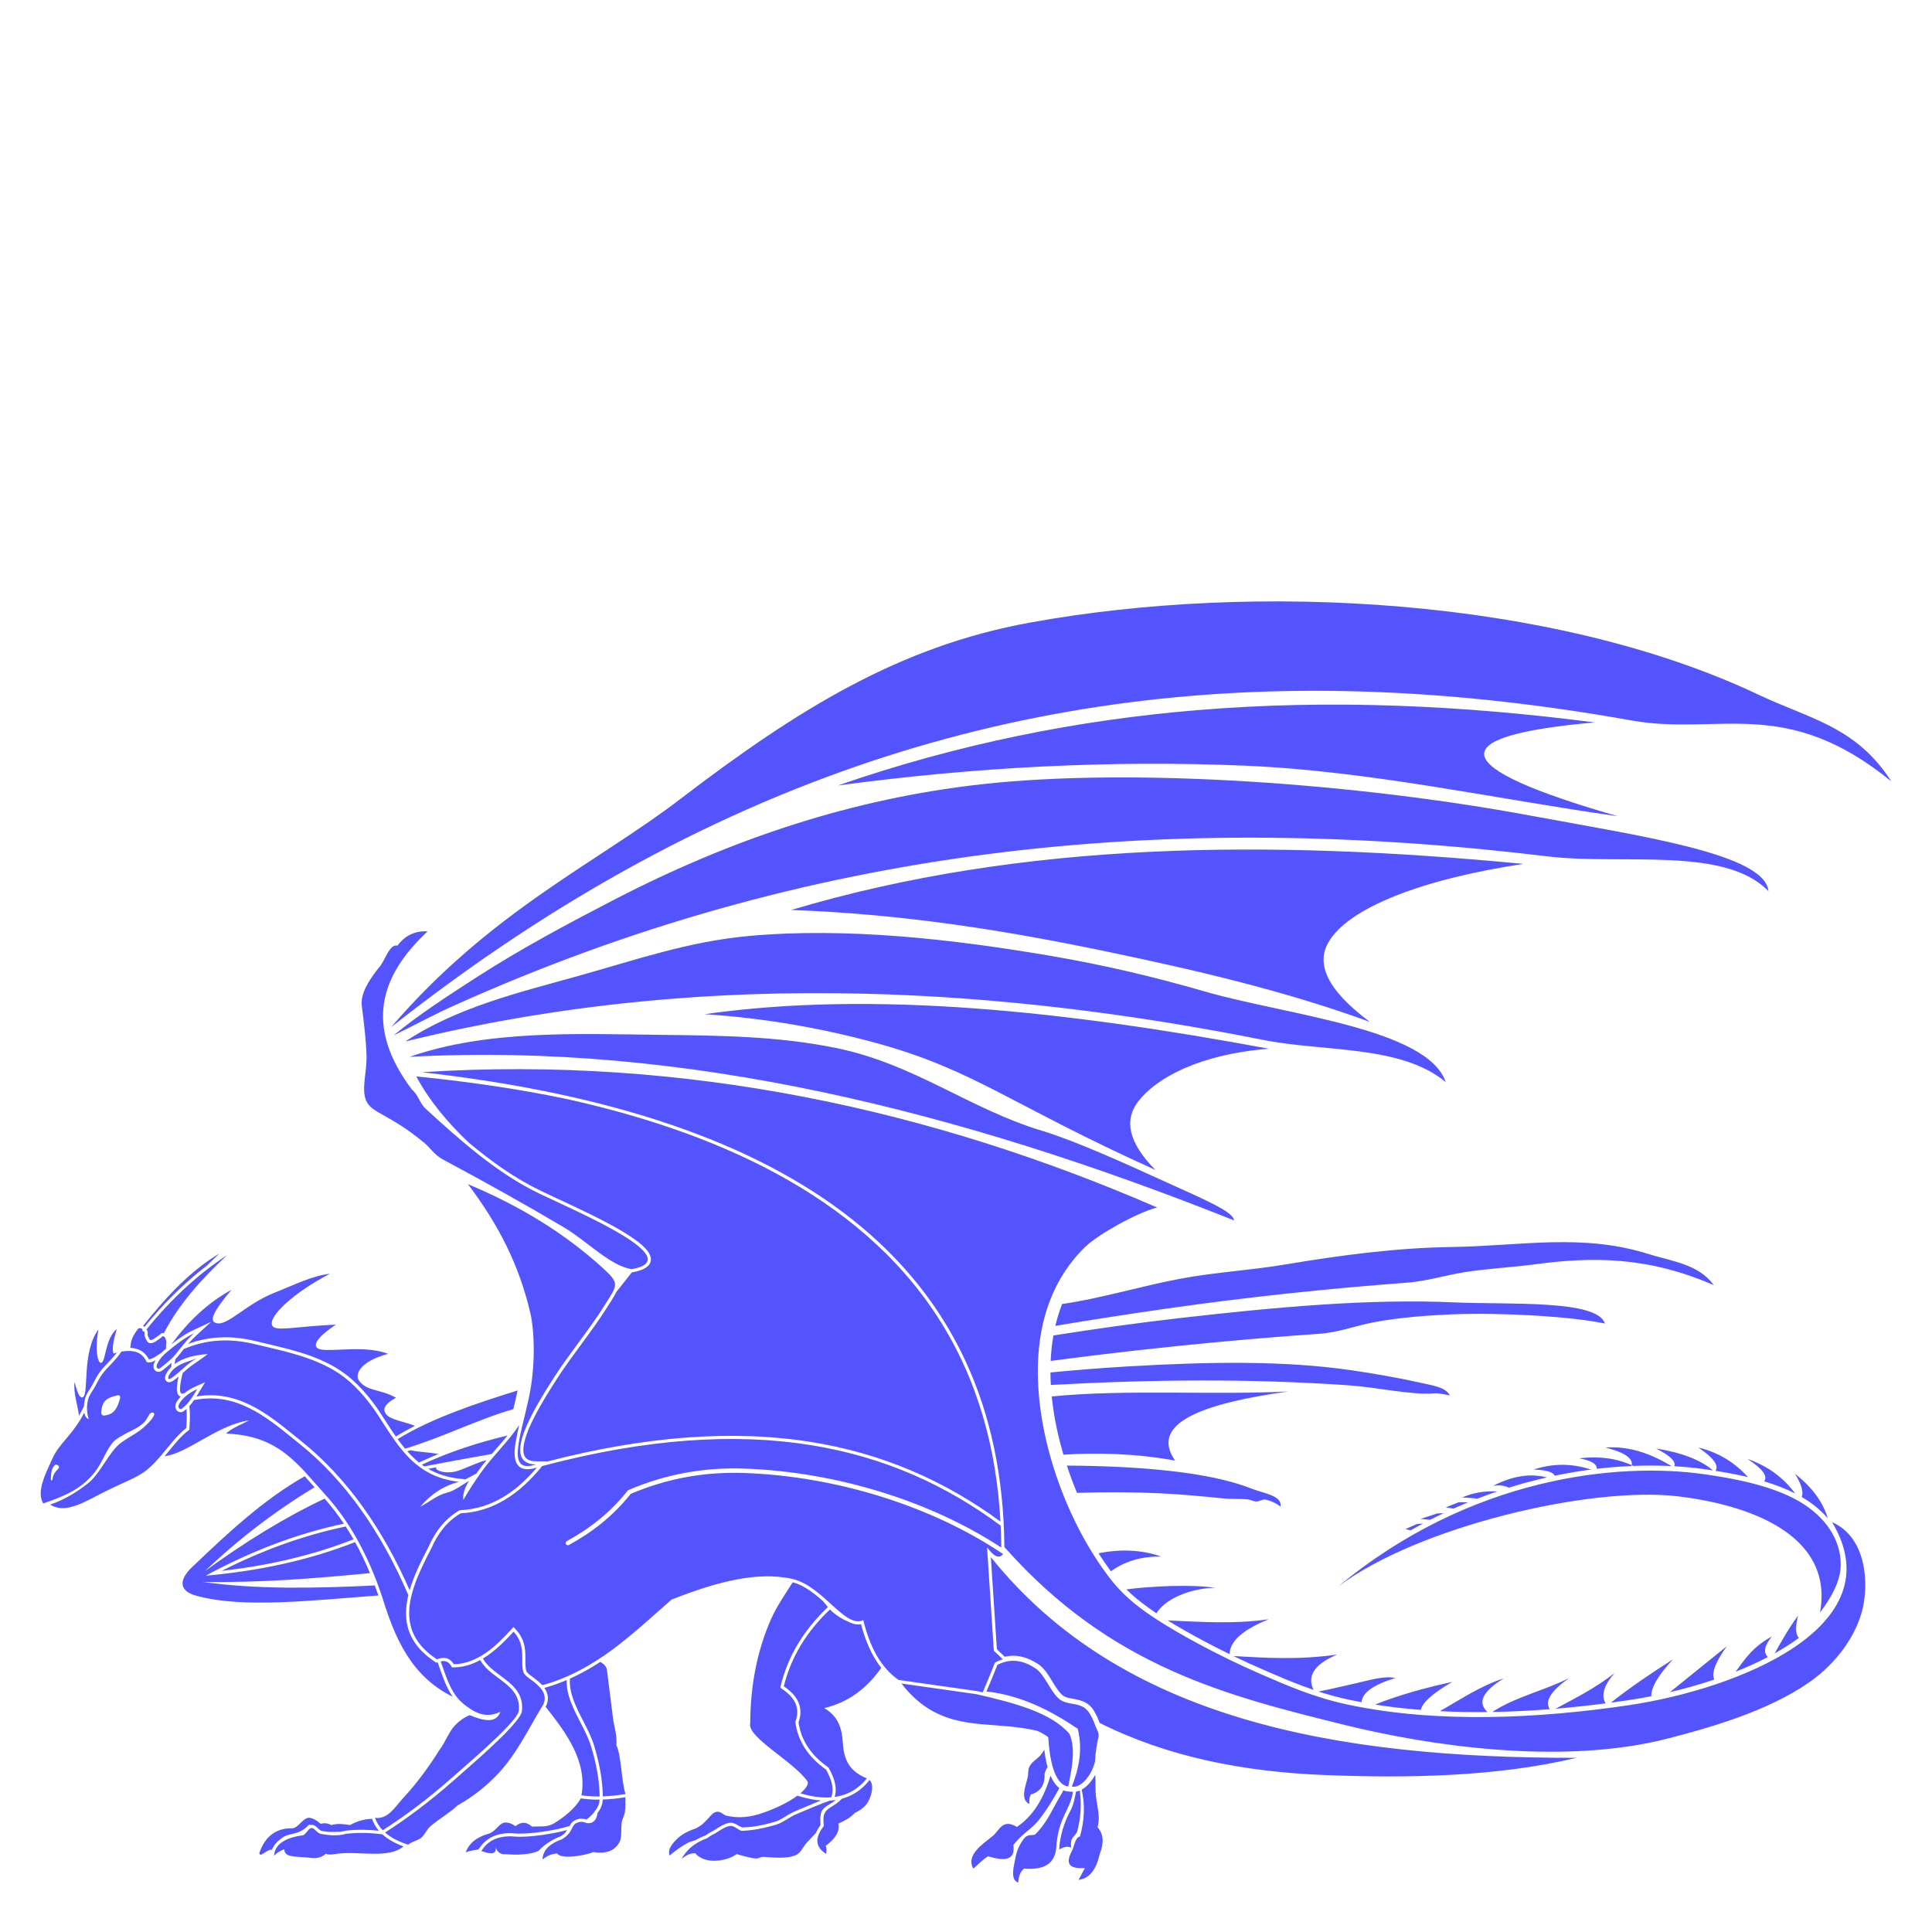 <?xml version='1.0' encoding='utf-8'?>
<svg xmlns="http://www.w3.org/2000/svg" width="150mm" height="150mm" style="shape-rendering:geometricPrecision; text-rendering:geometricPrecision; image-rendering:optimizeQuality; fill-rule:evenodd; clip-rule:evenodd" viewBox="0 0 350 350"> <defs> <style type="text/css">  .fil0 {fill:blue; fill-opacity:0.67}  </style> </defs> <g id="Warstwa_x0020_1">  <path class="fil0" d="M70.848 186.088c60.379,-47.64 119.364,-62.846 177.604,-60.761 11.348,0.406 22.667,1.469 33.963,3.076 4.405,0.627 8.806,1.336 13.204,2.122 15.707,2.806 27.796,-4.644 47.009,11.028 -6.329,-9.925 -14.852,-11.342 -23.95,-15.653 -37.482,-17.761 -91.469,-20.521 -132.149,-13.101 -23.537,4.293 -41.898,15.586 -63.411,32.047 -14.964,11.451 -34.236,20.237 -52.27,41.241zm0.449 1.49c2.645,-1.278 7.424,-3.807 10.064,-5.004 32.919,-14.931 65.43,-23.69 97.637,-27.846 34.113,-4.402 67.885,-3.64 101.439,0.419 13.34,1.614 32.011,-1.914 39.925,6.288 -0.572,-6.751 -23.188,-9.982 -42.982,-13.66 -31.35,-5.826 -71.818,-8.786 -99.581,-5.697 -23.234,2.585 -45.081,9.804 -66.565,20.926 -8.165,4.227 -16.899,8.866 -25.061,14.145 -4.425,2.862 -10.392,6.684 -14.875,10.43zm43.127 42.346c10.396,-1.846 -9.758,-10.348 -16.798,-13.734 -7.537,-3.625 -14.274,-9.618 -20.494,-15.311 -1.152,-1.054 -1.327,-2.53 -2.526,-3.51 -8.736,-11.635 -5.629,-20.72 2.86,-28.645 -2.333,-0.127 -4.123,0.794 -5.464,2.583 -1.445,-0.325 -2.15,2.478 -3.142,3.707 -2.031,2.517 -3.601,4.983 -3.312,7.245 0.402,3.144 0.773,6.261 0.849,8.967 0.086,3.067 -0.998,6.122 -0.036,8.234 1.018,2.234 4.151,2.323 10.476,7.554 1.035,0.856 1.886,2.22 3.366,3.013 7.786,4.174 15.033,8.211 21.949,12.313 4.197,2.489 8.323,6.94 12.274,7.584l0 0zm-40.991 -41.252c27.584,-6.766 55.378,-9.343 83.335,-8.653 23.941,0.591 48.002,3.579 72.154,8.384 10.978,2.184 24.856,0.869 32.988,7.625 -3.33,-9.748 -29.09,-12.184 -43.58,-16.393 -9.289,-2.698 -18.561,-4.859 -27.811,-6.442 -17.84,-3.053 -37.218,-5.244 -54.861,-3.63 -10.943,1.001 -20.24,4.261 -31.048,7.282 -10.473,2.927 -21.766,5.602 -31.177,11.826zm0.795 2.783c24.848,-1.347 49.752,1.101 74.655,6.364 24.904,5.263 49.807,13.343 74.655,23.259 0.02,-1.55 -5.763,-3.952 -12.133,-6.856 -7.687,-3.505 -16.637,-7.561 -22.61,-9.364 -13.252,-4 -23.06,-12.074 -37.265,-14.992 -10.525,-2.162 -21.053,-2.271 -32.214,-2.398 -14.35,-0.163 -31.044,-0.935 -45.089,3.986zm2.187 2.784c67.794,7.613 105.078,34.926 105.539,86.014 19.256,21.79 40.535,27.008 61.622,32.227 14.682,3.634 39.181,7.48 58.619,2.455 7.491,-1.937 18.052,-4.912 25.597,-10.195 4.997,-3.499 8.448,-8.456 9.61,-13.188 1.159,-4.721 0.743,-13.082 -5.51,-15.799 11.489,19.036 -17.328,30.263 -36.787,33.154 -16.177,2.403 -34.753,3.365 -51.018,-0.12 -5.968,-1.279 -10.638,-3.318 -15.698,-5.511 -7.893,-3.42 -15.063,-7.437 -18.888,-9.931 -2.472,-1.612 -5.528,-3.777 -8.042,-6.933 -7.543,-9.468 -13.794,-25.072 -13.434,-39.157 0.207,-8.087 2.694,-15.687 8.598,-21.396 2.322,-2.246 9.297,-6.137 12.995,-7.116 -40.537,-17.605 -85.243,-27.58 -133.204,-24.505zm66.92 -29.39c20.501,0.741 39.093,3.748 57.806,7.666 15.717,3.291 31.725,7.021 47.009,12.602 -7.806,-5.821 -9.688,-10.463 -7.551,-14.306 3.562,-6.405 17.247,-11.583 35.369,-14.307 -45.665,-4.376 -90.414,-4.245 -132.633,8.345zm149.721 -16.989c-15.399,-4.421 -23.447,-8.048 -24.142,-10.879 -0.695,-2.831 5.961,-4.868 19.97,-6.11 -23.766,-3.078 -47.694,-4.23 -71.888,-2.231 -21.505,1.777 -43.219,6.042 -65.216,13.656 24.877,-3.345 49.468,-4.615 73.74,-3.589 22.801,0.964 45.322,6.04 67.537,9.153zm-63.187 42.125c-12.607,0.999 -20.428,5.315 -23.689,9.569 -2.536,3.308 -1.834,7.36 3.123,12.388 -26.24,-11.831 -32.809,-18.143 -50.642,-23.01 -10.004,-2.731 -20.331,-4.507 -31.025,-5.206 30.706,-4.35 65.694,-0.524 102.232,6.259zm-145.102 24.54c5.58,7.335 9.273,14.704 11.276,23.198 0.845,3.583 0.956,9.958 -0.221,15.44 -1.613,7.513 -4.182,13.9 1.314,12.13 -6.702,-0.042 -0.161,-10.461 3.213,-15.728 2.78,-4.338 6.41,-8.685 9.134,-13.023 2.432,-3.873 2.883,-3.962 -0.439,-6.973 -6.672,-6.048 -14.772,-11.097 -24.278,-15.045zm106.42 25.663c6.668,-1.108 13.307,-2.146 19.907,-3.09 14.839,-2.124 29.497,-3.66 43.855,-4.738 3.556,-0.267 6.893,-1.34 10.269,-1.876 4.34,-0.69 8.68,-0.883 12.945,-1.454 10.065,-1.347 20.274,-1.48 32.278,3.777 -2.631,-3.798 -7.862,-4.382 -11.596,-5.571 -12.198,-3.885 -23.271,-1.507 -35.895,-1.329 -9.795,0.138 -19.908,1.448 -30.1,3.162 -6.34,1.066 -12.712,1.395 -19.055,2.589 -7.189,1.353 -14.344,3.564 -21.379,4.575 -0.499,1.265 -0.909,2.585 -1.23,3.957zm-0.85 6.353c10.408,-1.379 20.841,-2.55 31.296,-3.511 5.734,-0.527 11.475,-0.991 17.222,-1.391 3.771,-0.263 6.442,-1.413 9.984,-2.091 4.553,-0.872 9.962,-1.288 14.826,-1.464 8.647,-0.312 21.083,0.414 27.073,1.685 -1.313,-4.379 -17.637,-3.396 -27.103,-3.823 -15.778,-0.712 -32.726,0.874 -49.87,2.831 -7.546,0.861 -15.199,1.93 -22.932,3.159 -0.26,1.482 -0.424,3.019 -0.495,4.606zm4.772 23.904c5.063,-0.171 10.001,-0.147 14.816,0.067 4.061,0.18 7.835,0.554 11.715,0.941 1.214,0.121 2.996,0.048 4.25,0.161 0.704,0.063 0.902,0.286 1.567,0.387 0.659,0.1 1.222,-0.477 1.88,-0.327 0.847,0.193 2.036,0.723 2.617,1.27 0.412,-2.027 -3.057,-2.401 -5.346,-3.308 -7.836,-3.108 -21.014,-4.057 -33.338,-4.133 0.547,1.662 1.161,3.314 1.838,4.943zm-4.742 -19.546c9.009,-0.498 17.993,-0.793 26.942,-0.811 9.044,-0.018 18.052,0.248 27.015,0.873 5.174,0.361 11.498,1.808 15.475,1.458 0.955,-0.084 1.904,0.233 2.855,0.356 -0.86,-1.52 -2.834,-1.709 -5.76,-2.37 -3.762,-0.85 -8.557,-1.661 -12.135,-2.18 -12.146,-1.763 -25.677,-1.546 -40.364,-0.689 -4.606,0.269 -9.312,0.64 -14.099,1.096 0.004,0.755 0.029,1.511 0.072,2.267zm22.512 13.699c-4.656,-6.707 4.717,-10.316 20.466,-12.518 -13.971,0.679 -29.361,-0.432 -42.813,0.901 0.335,3.321 1.008,6.62 1.907,9.802 0.07,0.249 0.142,0.497 0.216,0.746 5.726,-0.383 12.887,-0.271 20.224,1.07zm-16.343 73.817l-1.143 2.136c1.802,-0.224 3.147,-1.603 3.825,-4.669 0.766,-1.933 0.753,-3.596 -0.397,-4.868 0.554,-1.83 -0.043,-3.534 -0.279,-5.608 -0.137,-1.204 -0.062,-2.579 -0.12,-3.899 -0.527,0.97 -1.401,2.114 -2.471,2.704 0.63,2.703 0.526,5.534 -0.31,8.493 -0.918,0.176 -0.994,1.788 -1.49,2.683 -1.405,2.66 0.085,3.149 2.384,3.03zm89.068 -19.97c-43.713,0.067 -82.546,-6.995 -106.106,-36.362l1.093 16.691c0.47,0.463 0.945,0.918 1.423,1.364 2.09,-0.502 4.082,0.043 6.041,1.314 1.182,0.767 2.003,2.211 2.728,3.39 0.439,0.714 0.929,1.515 1.525,2.106 0.262,0.26 0.565,0.422 0.912,0.538 0.436,0.146 0.911,0.217 1.363,0.297 1.774,0.318 2.993,0.865 3.838,2.585 0.334,0.55 0.565,1.15 0.79,1.75 12.307,6.176 26.096,8.864 40.782,9.445 14.518,0.574 30.905,0.381 45.612,-3.118zm-87.23 0.596c0.104,-1.753 0.336,-3.171 0.62,-4.334 0.174,-0.714 -0.308,-1.388 -0.544,-2.017 -0.251,-0.669 -0.484,-1.324 -0.831,-1.883 -1.42,-2.947 -4.208,-1.478 -5.955,-3.212 -1.541,-1.529 -2.486,-4.327 -4.107,-5.378 -2.095,-1.36 -4.326,-1.914 -6.867,-0.613l-1.043 2.583 -0.944 2.235c6.164,0.685 11.502,3.36 16.542,6.756 0.941,3.885 0.175,7.253 -1.067,10.476 1.758,0.37 3.76,-2.382 4.197,-4.614zm-22.056 19.473c0.894,-0.745 1.714,-1.664 2.682,-2.235 3.027,0.941 4.98,0.724 4.57,-2.037 1.567,-2.042 3.327,-2.889 4.641,-4.558 1.356,-1.72 2.501,-3.575 3.553,-5.49 0.019,-0.034 0.082,-0.158 0.141,-0.273 -0.679,-0.521 -1.2,-1.32 -1.6,-2.249 -1.185,3.968 -3.033,7.253 -6.09,9.291 -2.642,-1.584 -3.183,0.676 -4.359,1.637 -1.614,1.319 -4.974,3.416 -3.539,5.913zm10.184 -11.698c-0.091,-0.58 -0.058,-1.159 0.248,-1.739 1.765,-0.475 2.568,-1.756 2.484,-3.751 0.141,-0.482 0.31,-0.893 0.542,-1.187 -0.292,-1.052 -0.477,-2.161 -0.597,-3.166 -0.222,0.374 -0.444,0.726 -0.679,0.991 -0.8,0.902 -1.648,1.201 -2.085,2.251 -0.198,0.476 -0.111,1.234 -0.227,1.729 -0.355,1.514 -1.462,4.097 0.314,4.871zm-2.037 14.232c0.059,-1.047 0.324,-1.949 1.043,-2.534 3.152,0.241 5.436,-0.529 5.812,-3.527 0.354,-5.82 2.509,-6.895 3.065,-10.386 -0.283,-0.015 -0.618,-0.019 -0.959,-0.058 -0.29,-0.033 -0.561,-0.105 -0.815,-0.211 -0.032,0.107 -0.065,0.224 -0.079,0.247 -1.658,2.601 -2.675,5.5 -5.037,7.775 -0.629,0.199 -1.184,-0.123 -1.888,0.596 -0.888,1.127 -1.414,2.304 -1.63,3.521 -0.26,1.469 -1.083,4.064 0.487,4.576zm3.3 -27.533c-1.733,-0.385 -3.662,-0.638 -5.14,-0.776 -6.654,-0.62 -13.429,-0.132 -19.322,-7.755l13.611 1.937c6.928,1.588 13.569,3.353 16.84,7.203 1.14,2.72 0.443,6.122 -0.226,9.512 -2.559,-0.289 -3.416,-5.154 -3.62,-8.853 -0.013,-0.233 -1.722,-1.175 -2.143,-1.268zm4.112 21.543c0.859,-0.512 1.586,-0.628 2.181,-0.347 -0.307,-2.07 0.824,-1.976 1.096,-2.982 0.662,-2.449 0.782,-4.947 0.461,-7.356 -0.224,0.094 -0.455,0.163 -0.692,0.2 -0.22,1.197 -0.44,2.408 -1.015,3.472 -1.224,2.268 -1.897,4.677 -2.03,7.012zm137.838 -42.94c2.387,-3.168 3.669,-5.907 3.742,-8.431 0.138,-4.79 -2.877,-9.026 -7.554,-11.722 -5.137,-2.961 -12.187,-4.178 -17.094,-4.884 -15.668,-2.256 -42.444,0.437 -66.423,20.368 14.304,-10.838 45.676,-18.276 61.618,-16.374 12.208,1.457 28.289,6.633 25.711,21.044zm-128.461 -7.465c2.74,-1.963 5.803,-2.728 9.091,-2.669 -3.474,-1.236 -7.378,-1.399 -11.337,-0.592 0.716,1.125 1.465,2.215 2.246,3.261zm8.238 7.595c2.135,-3.29 7.584,-4.644 10.691,-4.589 -4.153,-0.682 -11.841,-0.304 -16.132,0.273 1.647,1.632 3.486,3.016 5.441,4.316zm47.211 -16.167l-2.082 0.917 0.906 0.242c0.737,-0.419 1.479,-0.827 2.227,-1.225l-1.052 0.066zm2.372 -0.755l-1.727 -0.162 3.023 -0.991 1.153 -0.053c-0.822,0.39 -1.639,0.792 -2.449,1.206zm5.187 -3.185l-2.354 0.942 1.406 0.211c0.875,-0.392 1.756,-0.77 2.643,-1.135l-1.695 -0.019zm0.595 -0.843c0.974,0.008 1.887,0.077 2.739,0.207 1.2,-0.465 2.411,-0.905 3.633,-1.32 -2.212,-0.118 -4.343,0.208 -6.372,1.112zm15.388 -3.654c-2.622,-0.642 -5.646,-0.554 -9.763,1.523 1.167,-0.171 2.099,-0.038 2.843,0.336 1.704,-0.532 3.428,-1.014 5.171,-1.445 0.581,-0.144 1.165,-0.282 1.749,-0.414zm50.875 7.411c-0.823,-2.729 -2.575,-5.427 -5.947,-8.069 1.171,1.881 1.582,3.286 1.231,4.213 1.774,1.028 3.401,2.328 4.716,3.856zm-5.928 -4.512c-2.1,-2.867 -4.961,-4.973 -8.643,-6.258 2.753,1.796 3.726,3.122 3.055,4.08 1.954,0.585 3.846,1.295 5.588,2.177zm-8.527 -2.958c-2.277,-2.482 -5.123,-4.414 -8.987,-5.356 3.429,2.37 3.565,3.482 3.096,4.224 1.923,0.303 3.916,0.666 5.891,1.132zm-13.357 -1.966c0.397,-0.927 -1.011,-2.049 -3.312,-3.216 4.777,0.769 8.153,2.123 10.321,3.979 -0.464,-0.071 -0.923,-0.14 -1.377,-0.205 -1.861,-0.268 -3.744,-0.451 -5.633,-0.558zm-15.061 0.598c-3.112,-0.992 -6.485,-1.272 -10.429,0.002 2.501,0.08 3.54,0.51 3.843,1.117 2.179,-0.456 4.377,-0.83 6.586,-1.119zm7.658 -0.653c-2.507,-1.175 -5.54,-1.862 -9.835,-1.377 2.068,0.362 3.224,0.973 3.212,1.901 1.95,-0.231 3.908,-0.396 5.868,-0.491 0.251,-0.012 0.503,-0.023 0.755,-0.033zm-0.345 0.014c0.399,-1.268 -1.004,-2.398 -4.732,-3.349 4.515,-0.296 8.371,1.2 11.983,3.363 -2.419,-0.121 -4.846,-0.119 -7.251,-0.014zm-72.805 34.094c0.03,-2.442 2.593,-4.522 7.085,-6.326 -6.205,0.9 -12.244,0.478 -18.303,0.21 2.06,1.274 4.193,2.467 6.316,3.604 1.617,0.866 3.252,1.704 4.902,2.511zm15.213 6.465c-1.142,-2.313 -0.173,-4.542 4.287,-6.402 -7.092,1.008 -12.919,0.605 -18.81,0.273 1.754,0.847 3.525,1.66 5.31,2.433 1.558,0.675 3.115,1.351 4.686,1.994 1.507,0.616 3.01,1.188 4.527,1.703zm8.69 2.235c0.115,-1.718 2.153,-3.178 6.113,-4.38 -2.024,-0.484 -4.913,0.465 -7.443,1.02 -2.136,0.468 -4.3,1.01 -6.471,1.42 1.772,0.573 3.57,1.067 5.425,1.465 0.789,0.169 1.582,0.328 2.377,0.475zm79.086 -15.706c-0.485,1.871 -0.546,3.328 0.145,4.047 -1.379,1.024 -2.865,1.961 -4.396,2.814 1.307,-2.316 2.602,-4.635 4.25,-6.861zm-11.319 10.181c1.648,-2.249 3.123,-4.544 6.574,-6.38 -1.356,1.6 -1.601,2.841 -0.736,3.723 -1.95,1.017 -3.94,1.902 -5.838,2.657zm-3.874 1.42c-0.569,-1.3 0.384,-3.417 2.277,-6.037l-10.317 8.327c2.507,-0.592 4.989,-1.288 7.415,-2.083 0.205,-0.067 0.414,-0.137 0.625,-0.207zm-18.726 4.185c3.503,-2.759 7.265,-5.31 11.266,-7.862 -2.572,2.766 -3.985,5.011 -3.944,6.696 -1.39,0.274 -2.783,0.514 -4.174,0.721 -1.048,0.156 -2.097,0.304 -3.148,0.445zm-34.43 1.314c0.256,-1.296 2.057,-2.975 5.708,-5.077 -4.913,1.066 -9.632,2.371 -14.003,4.104 2.745,0.436 5.516,0.754 8.295,0.973zm12.078 0.381c-1.832,-1.694 -0.964,-3.71 2.943,-6.087 -4.201,1.332 -7.783,3.787 -11.564,5.928 2.88,0.145 5.76,0.191 8.621,0.159zm11.28 -0.512c-0.991,-1.518 0.351,-3.429 3.533,-5.649 -4.455,2.26 -9.867,3.452 -13.931,6.149 3.466,-0.058 6.935,-0.23 10.398,-0.5zm10.117 -1.056c-0.889,-1.509 -0.24,-3.357 1.619,-5.484 -3.58,2.787 -7.132,4.553 -10.688,6.456 3.031,-0.254 6.056,-0.581 9.069,-0.972zm-141.637 22.226c-1.778,2.274 -1.417,3.881 0.408,5.031 0.153,-0.571 0.068,-1.022 -0.051,-1.456 1.658,-1.237 2.607,-2.56 2.294,-4.035 1.151,-0.5 2.214,-1.074 2.957,-1.915 1.322,-0.625 2.133,-1.395 2.557,-2.273 0.513,-1.064 0.976,-2.786 0.137,-3.697l-0.056 0.069c-1.419,1.774 -3.107,2.821 -4.952,3.319 -1.328,1.38 -2.485,1.534 -3.046,2.475 -0.444,0.744 -0.306,1.526 -0.248,2.482zm-15.782 5.08c4.988,1.475 3.503,0.406 5.045,0.513 2.114,0.147 3.981,0.294 5.481,-0.244 1.133,-0.406 1.397,-1.499 2.161,-2.315 0.546,-0.584 1.101,-1.171 1.689,-1.81 0.195,-0.463 0.474,-0.932 0.822,-1.399 -0.044,-0.631 -0.105,-1.229 0.029,-1.817 0.019,-0.292 0.087,-0.568 0.271,-0.85 0.257,-0.393 0.598,-0.656 1.019,-0.908 0.218,-0.149 0.446,-0.286 0.667,-0.426 0.278,-0.176 0.537,-0.354 0.784,-0.547 -0.348,0.053 -0.701,0.089 -1.058,0.108 -1.982,0.665 -4.072,1.637 -5.944,2.393 -1.423,0.575 -2.495,1.584 -3.9,1.999 -2.03,0.599 -4.037,0.996 -6.009,1.09 -0.497,0.126 -1.397,-0.958 -2.19,-0.892 -0.629,0.052 -1.436,0.473 -2.525,1.206 -0.471,0.317 -1.071,0.509 -1.627,0.996 -2.578,0.926 -3.825,2.278 -4.701,3.75 0.719,-0.458 1.329,-1.044 2.484,-0.994 1.911,2.216 5.975,1.321 7.501,0.149zm-7.418 -4.644c-1.502,0.505 -2.571,1.123 -3.309,1.825 -0.949,0.903 -1.823,1.96 -1.428,3.076 0.974,-0.801 1.994,-1.571 3.181,-2.228 0.547,-0.303 0.923,-0.355 1.495,-0.538 0.577,-0.348 1.209,-0.642 1.903,-0.898 0.269,-0.222 0.558,-0.398 0.868,-0.564 0.242,-0.129 0.504,-0.251 0.732,-0.404 0.761,-0.512 1.863,-1.224 2.797,-1.302 0.487,-0.04 0.943,0.177 1.348,0.423 0.036,0.022 0.094,0.06 0.163,0.105 0.199,0.102 0.416,0.213 0.666,0.324 0.613,-0.023 1.234,-0.065 1.854,-0.132 1.372,-0.189 2.729,-0.506 4.054,-0.897 0.285,-0.084 0.559,-0.198 0.825,-0.328 0.368,-0.18 0.716,-0.384 1.061,-0.592 0.212,-0.157 0.473,-0.332 0.93,-0.553 0.33,-0.186 0.669,-0.361 1.031,-0.507 1.515,-0.612 3.007,-1.29 4.531,-1.88 -1.267,-0.09 -2.567,-0.354 -3.872,-0.744l-0.419 -0.125c-1.696,1.288 -4.147,2.388 -6.27,3.127 -2.163,0.752 -4.377,1.05 -6.692,0.47 -0.709,-0.361 -1.026,-0.733 -1.557,-0.684 -1.258,0.115 -1.62,1.905 -3.893,3.027zm-33.26 1.428c-3.021,-0.08 -4.568,1.067 -5.582,2.656 1.466,0.49 2.848,0.874 2.6,-0.817 0.127,0.663 0.47,1.066 0.961,1.292 0.36,0.166 0.896,0.088 1.445,0.136 1.796,0.158 4.234,-0.068 5.318,-0.611 0.814,-0.833 1.465,-1.317 2.013,-1.63 0.614,-0.435 1.331,-0.768 2.063,-1.035 0.274,-0.173 0.529,-0.362 0.756,-0.581 0.127,-0.157 0.257,-0.342 0.393,-0.56 -1.792,0.516 -6.941,1.506 -9.966,1.149zm10.426 -1.876c0.089,-0.175 0.184,-0.345 0.304,-0.5 0.169,-0.218 0.371,-0.387 0.615,-0.516 0.689,-0.362 1.399,-0.392 2.106,-0.14 0.569,-0.401 1.071,-0.886 1.482,-1.428l0.009 -0.067 0.113 -0.129c0.043,-0.05 0.085,-0.1 0.124,-0.151 0.177,-0.269 0.333,-0.55 0.463,-0.839 0.117,-0.318 0.186,-0.653 0.219,-1.006 -1.128,0.013 -2.256,-0.05 -3.378,-0.215l-0.053 -0.008c-0.948,1.795 -3.208,3.553 -4.854,4.526 -1.263,0.746 -2.375,0.495 -3.983,0.586 -0.914,-0.84 -1.898,-0.974 -2.982,-0.077 -0.666,-0.475 -1.24,-0.666 -1.752,-0.666 -1.212,0.001 -1.54,1.382 -2.99,1.994 -2.038,0.559 -3.604,1.568 -4.282,3.422 0.759,-0.328 1.547,-0.397 2.33,-0.535l0.018 -0.028c1.42,-2.225 3.484,-2.988 6.079,-2.92l0.026 0.001 0.026 0.003c1.33,0.157 2.84,0.046 4.169,-0.102 1.088,-0.121 2.176,-0.291 3.252,-0.498 0.771,-0.148 1.566,-0.314 2.321,-0.531l0.618 -0.178zm-1.358 2.383c-2.036,0.731 -3.467,1.812 -3.565,3.667 0.694,-0.498 1.405,-0.984 2.648,-1.07 0.919,1.254 5.744,0.152 6.57,-0.255 2.537,0.396 3.931,-0.368 4.707,-1.758 0.49,-0.876 0.275,-2.232 0.407,-3.472 0.073,-0.689 0.473,-1.308 0.594,-1.997 0.151,-0.864 0.068,-1.789 0.09,-2.703 -1.352,0.215 -2.716,0.368 -4.082,0.415 -0.072,0.86 -0.329,1.67 -0.951,2.385 -0.186,1.395 -0.849,2.023 -1.986,1.885 -0.72,-0.335 -1.336,-0.281 -1.888,0.009 -0.97,0.51 -0.507,1.635 -2.543,2.894zm-46.857 -0.713c-3.214,0.421 -5.185,1.547 -5.34,3.704 0.531,-0.473 1.091,-0.915 1.861,-1.149 0.002,0.467 0.206,0.782 0.557,0.986 0.578,0.337 1.937,0.392 3.248,0.465 0.786,0.044 1.494,0.241 2.176,0.097 0.658,-0.139 1.204,-0.381 1.513,-0.757 0.664,0.31 1.511,0.074 2.262,-0.013 3.917,-0.453 9.178,0.949 11.839,-1.301 -1.404,-0.507 -2.754,-1.206 -3.827,-2.189 -2.167,-0.295 -4.364,-0.345 -6.598,-0.099 -1.503,0.444 -2.946,0.29 -4.38,0.051 -0.858,-0.064 -1.28,-1.12 -1.834,-1.098 -0.554,0.021 -0.754,0.762 -1.477,1.302zm-7.991 3.194c-0.03,1.051 1.496,-0.764 2.243,-0.536 0.107,-0.252 0.235,-0.487 0.383,-0.708 0.155,-0.246 0.339,-0.469 0.545,-0.672 0.31,-0.321 0.664,-0.608 1.051,-0.872 1.371,-0.935 2.895,-0.294 4.775,-2.32 0.117,0.015 0.223,0.033 0.323,0.053 0.04,-0.006 0.082,-0.01 0.125,-0.011 0.894,-0.035 1.292,1.054 1.899,1.099l0.026 0.002 0.026 0.004c0.418,0.07 0.832,0.132 1.244,0.172 0.653,0.003 1.32,-0.005 1.994,-0.016 0.295,-0.042 0.59,-0.104 0.886,-0.192l0.049 -0.014 0.051 -0.006c2.008,-0.221 4.022,-0.209 6.026,0.013 -0.527,-0.614 -0.954,-1.322 -1.244,-2.139l-0.005 -0.014c-1.399,0.032 -2.721,0.426 -3.981,1.125 -1.129,-0.185 -2.258,-0.329 -3.387,0 -0.768,-0.4 -1.377,-0.375 -1.941,-0.23 -0.69,-0.628 -1.333,-0.973 -1.935,-1.076 -1.192,-0.204 -2.037,1.811 -3.163,1.893 -3.1,-0.051 -4.998,1.567 -5.99,4.444zm20.94 -6.332c0.298,0.842 0.768,1.587 1.398,2.243 2.083,-1.331 4.116,-2.748 6.101,-4.245 2.05,-1.546 4.048,-3.176 5.997,-4.882l0.959 -0.838c4.527,-3.951 11.612,-10.137 11.604,-11.739 0,-0.009 0.001,-0.018 0.001,-0.027l-0 0c0.263,-2.895 -1.698,-4.352 -3.669,-5.816 -1.289,-0.957 -2.582,-1.918 -3.334,-3.287 -1.597,0.871 -3.288,1.368 -5.115,1.324 -0.416,-0.8 -0.975,-1.361 -2.037,-1.07 1.013,2.853 1.91,5.979 4.218,7.763 1.479,1.144 3.689,2.799 6.579,1.354 -0.699,2.107 -2.913,1.71 -5.551,0.611 -1.017,0.415 -1.858,1.023 -2.579,1.762 -1.202,1.232 -1.753,3.021 -2.871,4.503 -1.927,3.08 -4.175,6.144 -6.536,8.683 -1.513,1.627 -2.75,3.946 -5.166,3.661zm1.822 2.649c1.049,0.927 2.454,1.655 4.181,2.203 0.685,-0.557 1.482,-0.664 2.174,-1.102 0.79,-0.5 1.121,-1.592 1.85,-2.22 1.551,-1.335 3.424,-2.37 4.935,-3.79 2.908,-1.635 5.285,-3.572 7.303,-5.714 3.544,-3.761 5.576,-8.28 8.26,-12.637 0.823,-2 -0.749,-3.338 -2.524,-4.619 -0.46,-0.344 -0.944,-0.685 -1.115,-1.186 -0.628,-1.847 0.631,-4.763 -1.788,-7.319 -1.764,1.958 -3.585,3.685 -5.545,4.862 0.695,1.268 1.939,2.192 3.178,3.113 2.1,1.56 4.189,3.112 3.897,6.325l-0 0c-0.057,1.894 -7.215,8.143 -11.796,12.143l-0.959 0.838c-1.966,1.721 -3.974,3.36 -6.028,4.909 -1.962,1.48 -3.968,2.881 -6.021,4.196zm29.08 -22.785c3.923,4.951 7.555,9.969 6.504,16.049 1.091,0.16 2.189,0.222 3.295,0.208 -0.02,-1.49 -0.175,-2.954 -0.429,-4.4 -0.265,-1.513 -0.635,-2.998 -1.065,-4.466 -0.454,-1.551 -1.234,-3.068 -2.014,-4.584 -1.271,-2.471 -2.54,-4.939 -2.47,-7.639 -1.293,0.55 -2.637,1.028 -4.043,1.42 0.619,0.878 0.885,1.905 0.371,3.152l-0.018 0.043 -0.024 0.039 -0.108 0.176zm10.367 16.244c1.359,-0.047 2.728,-0.203 4.103,-0.425 -0.828,-2.929 -0.701,-6.739 -1.644,-8.863 0.153,-1.877 -0.407,-3.243 -0.61,-4.864 -0.357,-2.848 -0.715,-5.696 -1.072,-8.544 -0.062,-0.88 -0.612,-1.306 -1.23,-1.671 -1.749,1.143 -3.573,2.171 -5.511,3.038 -0.16,2.664 1.117,5.146 2.395,7.632 0.791,1.539 1.583,3.079 2.054,4.687 0.437,1.494 0.813,3 1.08,4.526 0.257,1.465 0.415,2.957 0.435,4.484zm26.712 -13.291c-0.729,2.499 7.719,6.864 10.33,10.512 0.427,0.597 -0.522,1.577 -1.216,2.225 2.053,0.614 3.911,0.854 5.576,0.72 -0.002,-0.035 0.004,-0.07 0.016,-0.105 0.275,-0.788 0.263,-1.595 0.069,-2.413 -0.196,-0.822 -0.575,-1.656 -1.036,-2.494 -1.657,-1.168 -2.927,-2.467 -3.842,-3.886 -0.928,-1.438 -1.491,-2.999 -1.723,-4.67 -0.007,-0.046 -0.003,-0.094 0.014,-0.141 0.462,-1.258 0.43,-2.367 -0.016,-3.351 -0.453,-1 -1.337,-1.885 -2.57,-2.677l0 -0c-0.099,-0.063 -0.152,-0.184 -0.124,-0.304 0.652,-2.755 1.716,-5.354 3.191,-7.799 1.419,-2.351 3.218,-4.558 5.398,-6.622l-0.007 -0.009c-0.279,-0.357 -0.571,-0.711 -0.873,-1.057 -0.43,-0.383 -0.867,-0.759 -1.319,-1.119 -1.236,-0.984 -2.638,-1.906 -4.18,-2.313 -1.357,2.185 -2.845,4.26 -3.873,6.566 -2.591,5.817 -3.793,12.2 -3.816,18.936zm15.291 13.392c2.355,-0.328 4.298,-1.448 5.828,-3.361 -3.599,-1.467 -4.187,-3.924 -4.362,-6.604 -0.154,-2.36 -0.793,-4.677 -3.362,-6.126 4.556,-1.081 7.822,-3.73 10.335,-7.294 -1.799,-2.277 -2.923,-5.099 -3.66,-7.914 -0.099,0.02 -0.199,0.034 -0.301,0.043 -0.72,0.06 -1.433,-0.175 -2.096,-0.535 -1.182,-0.483 -2.413,-1.322 -3.232,-2.176 -2.134,2.023 -3.896,4.186 -5.285,6.487 -1.41,2.337 -2.436,4.817 -3.078,7.44 1.236,0.823 2.131,1.753 2.611,2.811 0.5,1.104 0.547,2.334 0.056,3.714 0.226,1.563 0.759,3.025 1.628,4.374 0.886,1.374 2.123,2.633 3.743,3.766 0.039,0.027 0.07,0.063 0.09,0.103 0.498,0.899 0.909,1.796 1.121,2.688 0.206,0.867 0.226,1.729 -0.038,2.584zm-75.797 -130.534c9.56,0.955 18.62,2.298 27.131,4.066 26.348,5.823 52.847,17.101 67.356,39.572 7.251,11.23 10.624,23.86 11.345,37.01 -10.314,-7.569 -21.613,-12.385 -34.282,-14.416 -7.381,-1.183 -14.899,-1.367 -22.348,-0.826 -8.563,0.622 -17.071,2.189 -25.382,4.333l-2.085 -0.013c-0.691,-0.004 -1.543,-0.126 -1.984,-0.725 -0.65,-0.883 -0.256,-2.547 0.032,-3.495 0.557,-1.827 1.509,-3.689 2.436,-5.355 1.001,-1.798 2.095,-3.541 3.205,-5.273 2.861,-4.466 6.316,-8.534 9.137,-13.027 0.499,-0.794 1.051,-1.603 1.495,-2.427 0.066,-0.123 0.13,-0.248 0.19,-0.375 0.948,-1.185 1.889,-2.369 2.808,-3.547l0.063 -0.011c1.152,-0.205 3.087,-0.662 3.361,-2.035 0.33,-1.651 -2.108,-3.383 -3.256,-4.173 -2.326,-1.599 -4.991,-2.971 -7.518,-4.226 -3.057,-1.517 -6.165,-2.9 -9.237,-4.377 -4.606,-2.215 -8.867,-5.285 -12.883,-8.618 -3.922,-3.69 -7.216,-7.664 -9.584,-12.061zm-66.204 72.89c-0.033,0.378 0.284,0.403 0.319,0.026 0.076,-0.825 0.607,-1.432 1.058,-1.877 0.388,-0.382 -0.336,-0.929 -0.688,-0.587 -0.659,0.64 -0.618,1.636 -0.688,2.439zm5.108 -11.422c-0.288,-2.107 -1.034,-4.156 -0.813,-6.111 0.59,2.321 1.088,3.042 1.529,2.752 1.126,-0.743 -0.241,-8.151 2.805,-12.278 -0.708,3.864 -0.102,5.839 0.353,6.031 0.988,0.415 0.727,-4.308 2.96,-6.082 -0.588,1.984 -0.867,3.513 -0.628,4.281 0.08,0.256 0.388,0.069 0.713,-0.112 -0.67,0.933 -1.44,1.67 -2.233,2.523 -0.347,0.374 -0.679,0.759 -0.98,1.172 -0.557,0.766 -0.92,1.61 -1.389,2.422 -0.468,0.811 -1.026,1.466 -1.246,2.405 -0.102,0.431 -0.163,0.862 -0.184,1.291l-0.451 0.895c-0.14,0.277 -0.285,0.547 -0.436,0.811zm7.382 -2.918c0.159,-0.5 0.071,-0.869 -0.408,-0.766 -1.81,0.389 -2.851,0.9 -2.944,3.128 -0.015,0.372 0.266,0.567 0.599,0.524 1.824,-0.24 2.272,-1.376 2.753,-2.886zm7.379 -5.747c0.492,-0.376 1.088,-0.858 1.733,-1.429 1.418,-1.255 2.225,-2.895 4.334,-4.828 -1.751,0.816 -3.402,2.155 -4.895,3.382 -0.755,0.621 -1.392,1.327 -1.784,2.211 -0.265,0.598 0.102,1.054 0.612,0.664zm1.963 1.864c1.681,-1.147 2.986,-2.811 4.69,-3.601 -1.673,0.639 -3.816,0.994 -4.971,2.809 -0.481,0.756 -0.348,1.22 0.28,0.792zm42.344 12.77c6.725,-2.005 13.223,-5.323 19.609,-7.154 0.21,-0.865 0.417,-1.73 0.603,-2.596 0.054,-0.254 0.107,-0.515 0.157,-0.783 -7.443,2.326 -15.515,4.993 -21.708,8.801 0.436,0.605 0.88,1.184 1.339,1.732zm3.481 3.214c4.062,-0.796 8.136,-1.538 12.216,-2.246 0.936,-1.087 1.897,-2.155 2.801,-3.267l0.014 -0.073c-5.281,1.27 -10.465,2.931 -15.474,5.277 0.145,0.106 0.292,0.209 0.442,0.309zm-8.962 21.572c-10.841,0.52 -21.502,0.738 -31.199,-0.65 10.422,0.181 20.403,-0.631 30.32,-1.586 -0.798,-1.922 -1.692,-3.804 -2.699,-5.622 -8.396,3.311 -17.47,5.231 -27.061,6.088 8.46,-4.577 16.798,-7.694 25.034,-9.425 -1.057,-1.586 -2.216,-3.105 -3.487,-4.538 -7.184,3.389 -14.421,7.849 -21.7,13.149 5.939,-5.662 12.526,-10.763 19.871,-15.206 -0.583,-0.666 -1.17,-1.336 -1.769,-1.993 -7.391,4.166 -13.906,10.243 -20.496,16.538 -1.895,1.81 -2.755,4.106 0.815,5.093 8.429,2.33 20.666,0.872 33.015,-0.036 -0.207,-0.606 -0.421,-1.209 -0.645,-1.81zm-27.755 -2.637c8.167,-0.93 16.237,-2.713 23.896,-5.723 -0.448,-0.788 -0.917,-1.563 -1.409,-2.323 -7.836,1.625 -15.353,4.431 -22.486,8.046zm-24.886 -28.674c-2.006,3.977 -4.513,5.501 -5.77,8.33 -1.181,2.658 -2.953,5.912 -1.666,8.121 4.059,-1.384 6.954,-2.659 9.352,-5.67 1.256,-1.577 1.981,-3.793 3.166,-5.273 0.412,-0.514 0.927,-0.841 1.427,-1.141 0.78,-0.468 1.521,-0.86 2.413,-1.284 0.643,-0.305 1.655,-0.913 2.184,-1.625 0.615,-0.827 0.743,-1.727 1.474,-1.407 0.544,0.407 -1.192,2.124 -2.186,2.939 -1.362,1.117 -3.404,1.943 -4.617,3.27 -1.851,2.026 -3.115,4.989 -5.109,6.554 -2.151,1.688 -4.411,3.027 -6.832,3.841 2.835,1.862 6.696,-0.767 9.784,-2.28 1.171,-0.574 2.103,-1.022 3.104,-1.485 1.464,-0.677 2.823,-1.216 4.197,-2.197 2.823,-2.017 4.942,-5.894 7.565,-7.89 0.072,-1.187 0.135,-2.37 0.035,-3.467 -0.158,0.141 -0.324,0.274 -0.499,0.4 -0.21,0.15 -0.469,0.212 -0.724,0.165 -0.4,-0.074 -0.689,-0.391 -0.77,-0.782 -0.089,-0.426 0.069,-0.855 0.302,-1.208 0.195,-0.297 0.416,-0.571 0.657,-0.826 -0.932,-0.23 -0.801,-1.755 -0.396,-3.612 -0.319,0.265 -0.647,0.519 -0.992,0.755 -0.351,0.239 -0.819,0.403 -1.19,0.096 -0.525,-0.434 -0.186,-1.207 0.106,-1.666 0.213,-0.335 0.458,-0.636 0.729,-0.908 0.012,-0.237 0.041,-0.497 0.081,-0.771 -0.539,0.473 -1.094,0.931 -1.664,1.366 -0.342,0.261 -0.791,0.37 -1.177,0.128 -0.509,-0.319 -0.524,-0.98 -0.303,-1.477 0.073,-0.166 0.154,-0.326 0.242,-0.481 -0.519,0.3 -1.046,0.494 -1.618,0.319 -0.752,-1.786 -2.371,-2.278 -4.584,-1.884 -1.148,1.78 -2.457,2.682 -3.5,4.118 -0.546,0.752 -0.924,1.622 -1.357,2.372 -0.455,0.789 -0.987,1.409 -1.185,2.25 -0.259,1.1 -0.253,2.253 0.134,3.483 -0.463,-0.141 -0.692,-0.587 -0.815,-1.171zm17.69 -0.73c1.221,-0.876 1.979,-2.205 2.778,-3.524 -1.18,0.521 -2.387,1.303 -3.161,2.477 -0.558,0.847 0.017,1.309 0.382,1.047zm-9.353 -11.011c0.05,-0.271 0.065,-0.538 0.107,-0.829 0.141,-0.957 0.744,-1.903 1.382,-2.705 0.635,-0.105 0.764,0.163 0.752,0.536 0.556,-0.112 0.264,0.591 0.359,0.852 0.286,0.781 0.533,1.213 0.916,1.293 0.657,0.138 1.454,-0.532 2.382,-1.251 0.354,0.026 0.518,0.36 0.609,0.813 0.085,0.424 -0.067,0.968 -0.032,1.449l-0.188 0.154c-0.244,0.2 -0.477,0.409 -0.695,0.631 -0.844,0.476 -1.561,1.15 -2.229,1.121 -0.715,-1.425 -1.948,-1.996 -3.365,-2.066zm2.942 -3.331c4.631,-5.708 9.509,-10.123 14.594,-13.45 -4.644,4.315 -8.737,8.893 -11.451,14.128 -0.046,-0.009 -0.094,-0.016 -0.144,-0.02l-0.218 -0.016 -0.173 0.134c-0.328,0.254 -1.485,1.233 -1.915,1.143 -0.149,-0.031 -0.41,-0.698 -0.484,-0.895 -0.002,-0.057 0.007,-0.134 0.01,-0.187 0.018,-0.302 -0,-0.6 -0.218,-0.837zm-0.613 -0.653c4.439,-5.572 8.717,-10.054 13.83,-13.104 -0.788,0.733 -1.561,1.473 -2.314,2.223 -4.196,3.21 -7.932,6.979 -11.271,11.081 -0.069,-0.081 -0.151,-0.148 -0.245,-0.2zm8.15 3.276c0.456,-0.523 0.931,-1.021 1.452,-1.498l2.732 -2.504 -3.359 1.566 -0.067 0.032 -0.002 0.001 -0.002 0.001 -0.001 0 -0.069 0.033 -0.002 0.001 -0.009 0.004 -0.051 0.025 -0.01 0.005 -0.041 0.02 -0.038 0.019 -0.01 0.005 -0.07 0.035 -0.004 0.002 -0.006 0.003 -0.041 0.021 -0.022 0.011 -0.062 0.032 -0.002 0.001 -0.063 0.033 -0.055 0.029 -0.012 0.007 -0.108 0.059 -0.011 0.006 -0.002 0.001 -0.018 0.01 -0.007 0.004 -0.081 0.045 -0.001 0.001 -0.053 0.03 -0.004 0.002 -0.027 0.015 -0.113 0.065 -0.007 0.004 -0.018 0.01 -0.044 0.026 -0.038 0.022 -0.082 0.049c-0.082,0.049 -0.163,0.099 -0.244,0.15 -0.081,0.051 -0.162,0.102 -0.242,0.154 -0.053,0.035 -0.107,0.07 -0.16,0.105l-0.08 0.053 -0.005 0.004 -0.06 0.041 -0.014 0.01 -0.046 0.031 -0.034 0.023 -0.079 0.054 -0.025 0.017 -0.002 0.001c-0.228,0.158 -0.454,0.32 -0.678,0.486 -0.155,0.115 -0.308,0.231 -0.46,0.348 -0.074,0.057 -0.147,0.114 -0.221,0.172l-0.006 0.005 -0.01 0.008 -0.015 0.011 -0.015 0.012 -0.084 0.066 -0.028 0.022 -0.075 0.059 -0.01 0.008c2.913,-3.976 6.384,-7.422 10.893,-9.882 -3.272,3.832 -3.915,5.444 -3.051,5.921 1.989,1.099 5.418,-3.256 10.815,-5.383 3.368,-1.327 6.865,-3.095 10.062,-3.441 -6.495,3.343 -11.483,7.921 -10.393,9.488 0.699,1.004 4.541,0.013 11.462,-0.27 -2.519,1.697 -3.577,2.86 -3.627,3.655 -0.139,2.196 7.806,-0.418 13.1,1.642 -4.171,1.095 -5.626,2.909 -5.526,4.158 0.05,0.62 0.551,1.208 1.465,1.767 1.175,0.719 3.414,0.829 5.487,2.02 -2.236,1.202 -2.483,2.201 -1.694,3.094 0.814,0.92 3.134,1.222 5.134,1.991 -1.177,0.599 -2.328,1.237 -3.439,1.92l-0.032 0.02c-0.541,-0.772 -1.073,-1.582 -1.614,-2.421 -0.381,-0.591 -0.759,-1.182 -1.144,-1.77 -1.922,-2.933 -4.373,-5.822 -7.314,-7.768 -4.576,-3.027 -10.06,-4.037 -15.296,-5.319 -4.174,-1.022 -8.275,-0.978 -12.267,0.505zm40.321 19.258c1.181,0.305 3.043,0.343 5.059,0.671 -1.104,0.448 -2.197,0.925 -3.279,1.431l-0.269 0.126c-0.759,-0.608 -1.458,-1.293 -2.12,-2.041 0.203,-0.062 0.406,-0.124 0.608,-0.188zm4.614 3.094c-0.03,0.117 -0.015,0.218 0.039,0.304 0.252,0.401 2.022,0.969 3.98,0.311 1.542,-0.518 3.504,-1.53 5.101,-1.905 -0.512,0.622 -1.007,1.257 -1.472,1.917 -0.117,0.166 -0.234,0.333 -0.35,0.499l-1.593 0.842c-0.127,0.067 -0.254,0.139 -0.381,0.213l-1.123 -0.123c-2.238,-0.245 -4.069,-0.868 -5.641,-1.781 0.479,-0.093 0.959,-0.186 1.439,-0.278zm0.277 35.323l0.014 0.04c0.727,2.048 1.422,4.351 2.696,6.189 -7.536,-3.712 -10.476,-10.643 -12.751,-18.038 -2.624,-7.874 -6.124,-13.944 -10.325,-18.568 -5.07,-5.581 -8.361,-10.686 -17.969,-11.057 1.181,-1.107 2.77,-1.6 4.155,-2.401 -5.892,0.924 -11.14,6.022 -15.277,6.495 0.135,-0.161 0.269,-0.323 0.402,-0.483 1.156,-1.399 2.415,-3.046 3.86,-4.146l0.208 -0.158 0.016 -0.261c0.077,-1.27 0.165,-2.682 -0.019,-4.013 0.333,-0.363 0.63,-0.757 0.908,-1.167 0.053,0.026 0.115,0.036 0.178,0.024 7.364,-1.381 12.761,3 17.733,7.036 0.406,0.33 0.81,0.658 1.179,0.954 4.052,3.252 7.705,7.181 10.96,11.713 3.319,4.621 6.225,9.872 8.72,15.673 -0.459,1.926 -0.592,3.863 -0.133,5.689 0.702,2.795 2.619,4.845 4.967,6.407l0.216 0.144 0.26 -0.071zm-43.697 -48.159c0.213,-0.339 0.418,-0.683 0.625,-1.025l0.939 -1.55 -1.658 0.731c-0.756,0.334 -1.485,0.753 -2.123,1.278l-0.215 0.03c-0.098,0.014 -0.275,0.028 -0.36,-0.042 -0.502,-0.412 0.151,-3.098 0.281,-3.639l0.002 -0.009c0.223,-0.197 0.445,-0.396 0.669,-0.593 1.195,-1.049 2.631,-1.848 3.879,-2.854 -2.007,0.115 -4.327,0.553 -5.995,1.808 0.039,-0.299 0.09,-0.61 0.139,-0.884 0.549,-0.579 1.035,-1.22 1.533,-1.843 4.212,-1.828 8.521,-1.946 12.9,-0.874 4.502,1.102 10.502,2.189 15.117,5.241 2.764,1.828 5.184,4.604 7.151,7.604 3.506,5.349 6.569,11.194 14.676,12.082 -3.208,0.842 -5.317,2.533 -7.029,4.533 1.615,-0.854 3.104,-2.142 4.846,-2.562 1.472,-0.355 2.677,-1.416 4.016,-2.123 -0.739,1.091 -1.146,2.237 -1.07,3.463 0.965,-1.675 2.05,-3.333 3.212,-4.981 2.078,-2.947 4.868,-5.497 6.928,-8.603 -0.195,0.835 -0.378,1.671 -0.534,2.509 -0.258,1.385 -0.697,3.875 0.492,4.955 0.876,0.796 2.228,0.546 3.253,0.222 -3.596,4.247 -8.084,7.468 -13.835,7.721l-0.142 0.006 -0.122 0.072c-2.583,1.519 -4.35,3.833 -5.524,6.563 -1.204,2.309 -2.622,5.054 -3.431,7.861 -2.444,-5.57 -5.275,-10.632 -8.494,-15.114 -3.285,-4.574 -6.973,-8.541 -11.064,-11.824 -0.412,-0.331 -0.793,-0.64 -1.177,-0.952 -5.001,-4.06 -10.424,-8.461 -17.886,-7.209zm47.865 21.167c-2.309,1.358 -4.075,3.464 -5.297,6.316 -2.563,4.914 -4.835,9.777 -3.761,14.058 0.552,2.201 1.991,4.249 4.73,6.07l0.561 -0.154c1.161,-0.318 1.955,0.146 2.521,1.051 4.253,-0.056 7.715,-3.303 10.397,-6.281l0.414 -0.46 0.425 0.449c1.171,1.238 1.635,2.616 1.721,4.289 0.032,0.619 0.01,1.233 0.019,1.852 0.006,0.449 0.028,0.959 0.174,1.387 0.12,0.354 0.626,0.696 0.91,0.908 0.662,0.478 1.349,1 1.898,1.595l0.16 0.037c9.522,-2.611 16.261,-9.286 23.327,-15.483 7.734,-3.033 15.255,-5.213 21.901,-3.744 5.614,1.327 9.526,9.053 12.835,7.462 1.181,4.861 3.19,8.634 6.394,10.835l14.238 2.027 0.023 0.005c0.323,0.074 0.647,0.148 0.972,0.224l1.104 -2.615 1.122 -2.778 0.189 -0.097c0.412,-0.211 0.819,-0.379 1.222,-0.505l0.001 -0.01 -0.03 -0.028c-0.483,-0.452 -0.962,-0.91 -1.433,-1.374l-0.155 -0.153 -1.225 -18.715c0.526,0.656 1.84,2.541 2.908,1.214 -6.52,-4.386 -13.954,-7.826 -21.68,-10.274 -8.357,-2.648 -17.051,-4.137 -25.298,-4.41 -3.384,-0.112 -6.789,0.099 -10.221,0.71 -3.397,0.606 -6.815,1.605 -10.26,3.073 -1.612,2.025 -3.366,3.765 -5.229,5.28 -1.889,1.536 -3.89,2.842 -5.97,3.982 -0.193,0.106 -0.436,0.035 -0.542,-0.158 -0.106,-0.193 -0.035,-0.436 0.158,-0.542 2.044,-1.12 4.005,-2.4 5.851,-3.901 1.847,-1.502 3.582,-3.227 5.172,-5.237 0.043,-0.054 0.097,-0.094 0.156,-0.12l-0 -0.001c3.535,-1.515 7.043,-2.544 10.526,-3.165 3.479,-0.62 6.939,-0.834 10.383,-0.72 8.325,0.276 17.093,1.776 25.513,4.444 7.49,2.374 14.71,5.673 21.106,9.858l-0.001 -0.09c-0.012,-1.297 -0.048,-2.59 -0.109,-3.877 -19.352,-14.36 -44.723,-20.945 -83.051,-10.794 -4.16,5.144 -8.981,8.302 -14.77,8.556z"/> </g> </svg>